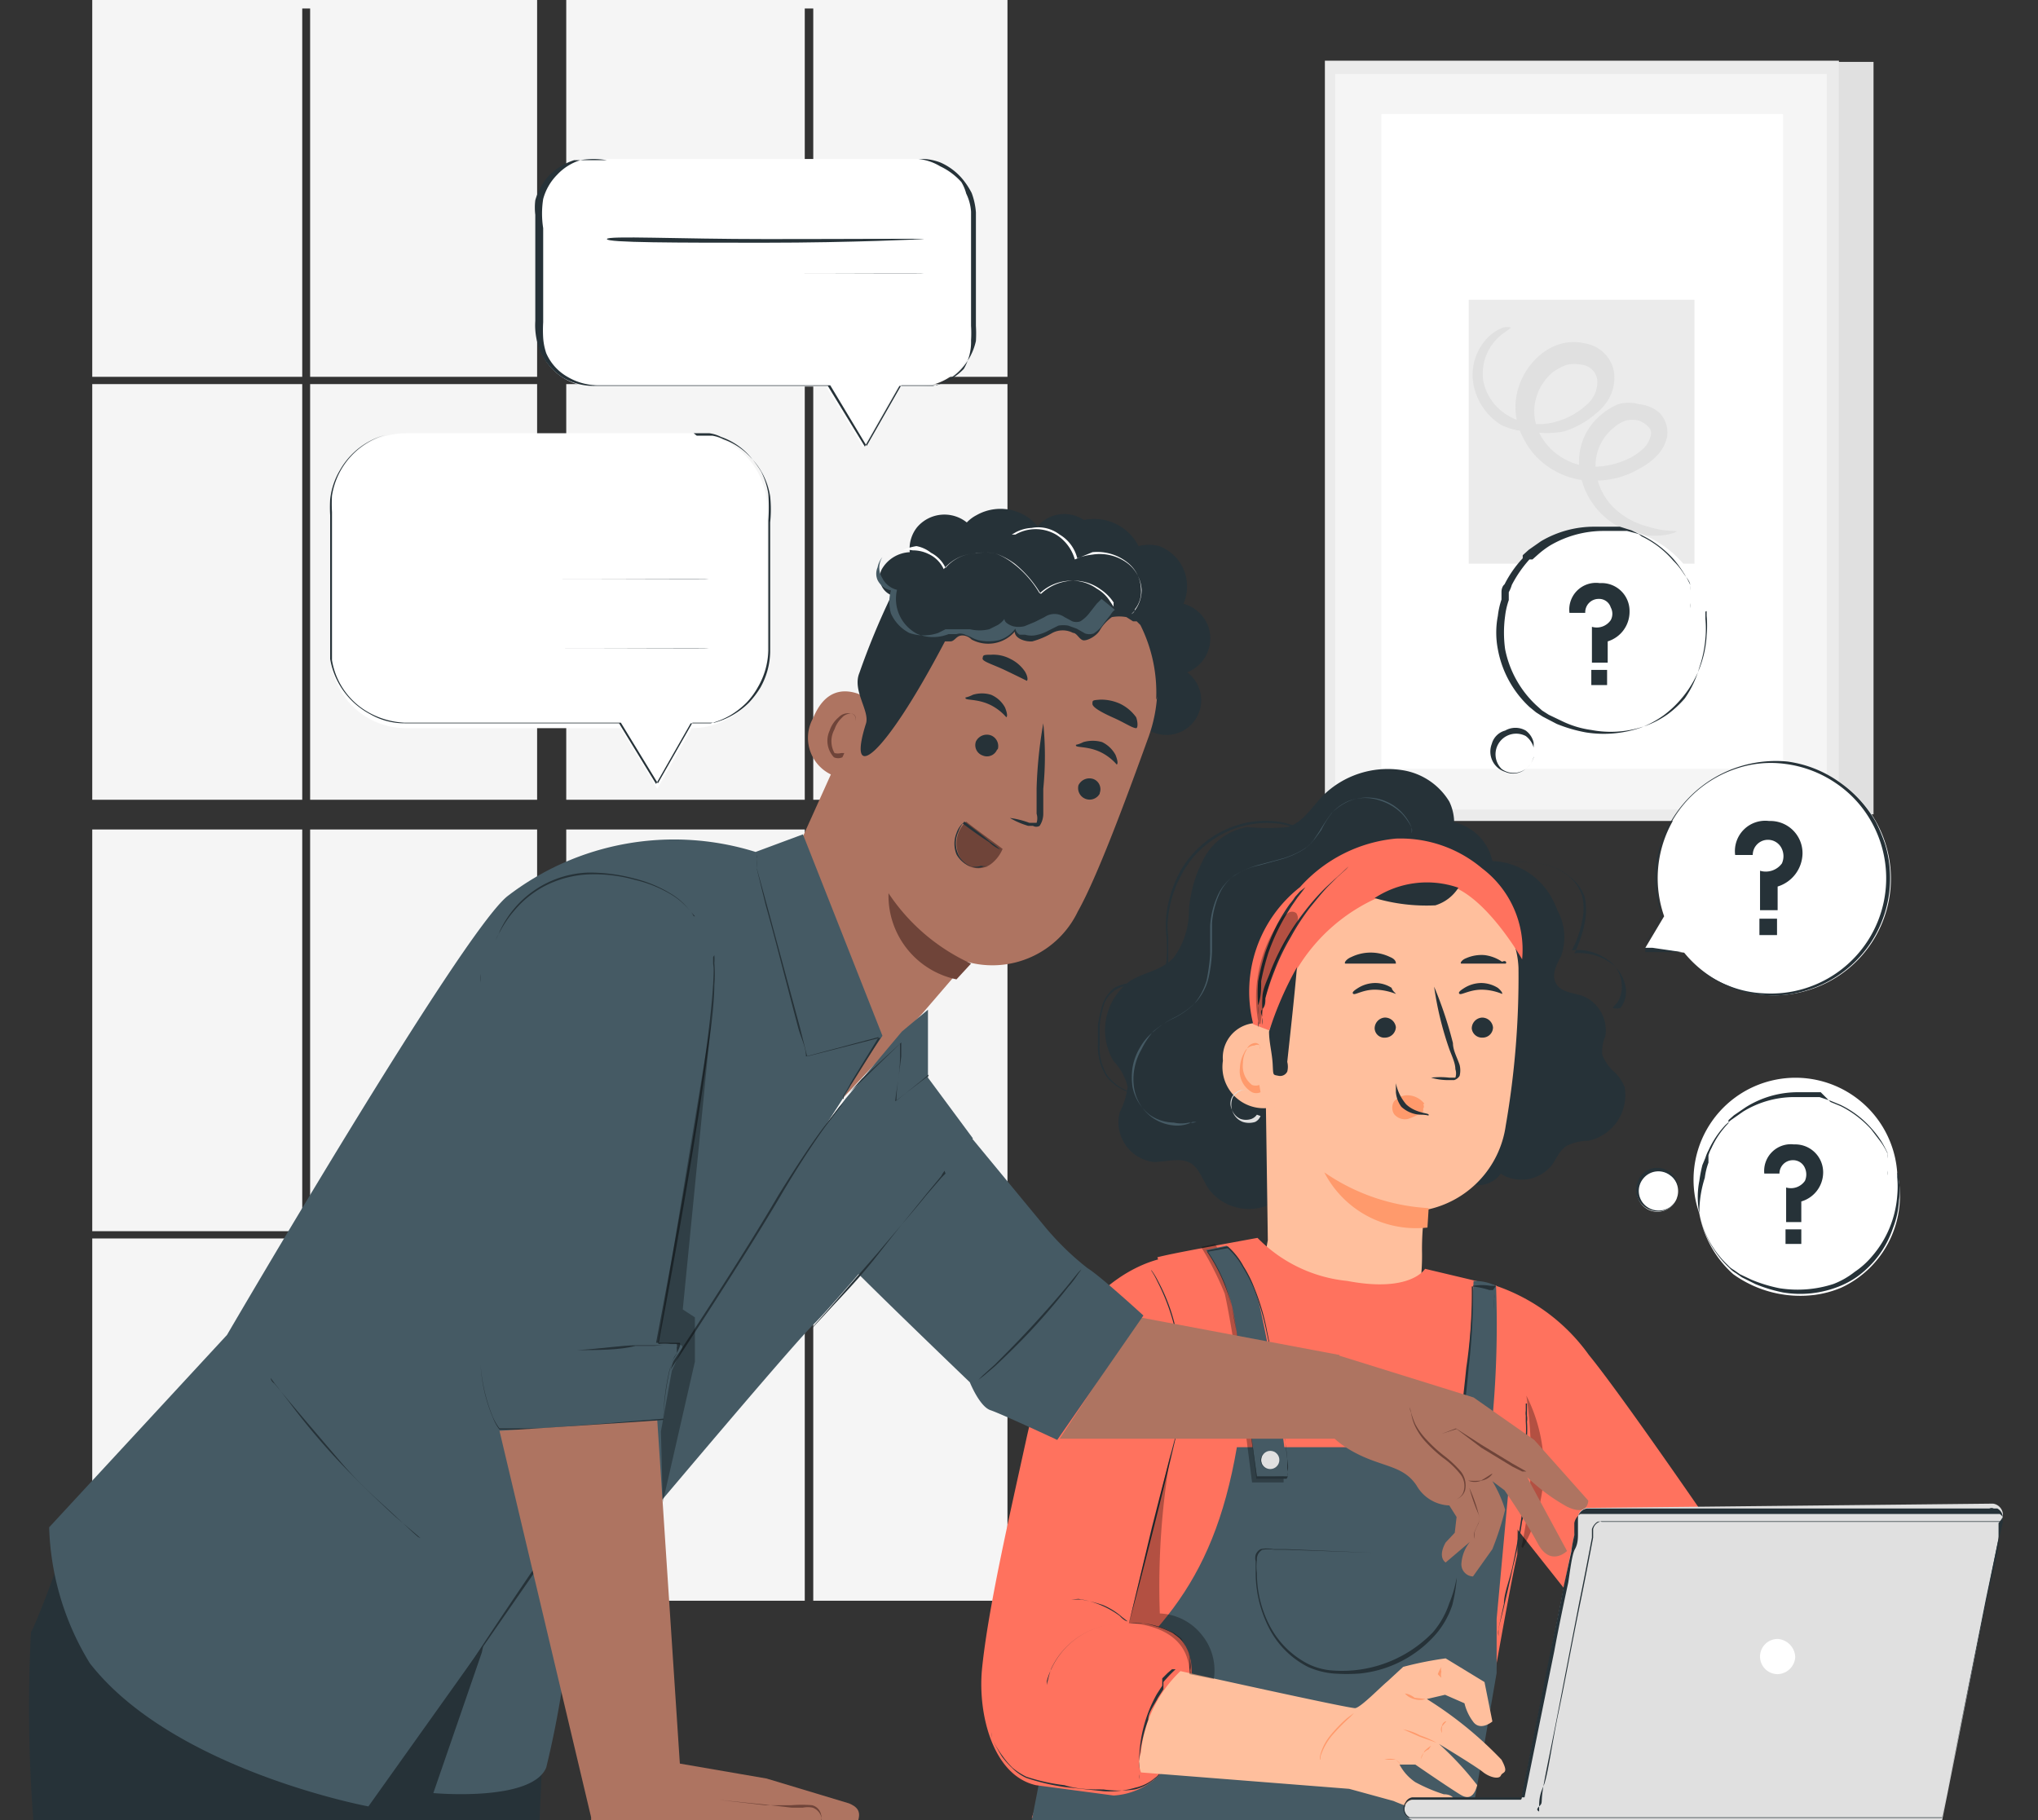 <svg xmlns="http://www.w3.org/2000/svg" viewBox="0 0 33.58 30">
  <rect x="0" y="0" width="33.58" height="30" fill="#333333" stroke="none"/>
  <defs>
    <style>
      .cls-1 {
        fill: #f5f5f5;
      }

      .cls-2 {
        fill: #e0e0e0;
      }

      .cls-3 {
        fill: #ebebeb;
      }

      .cls-4 {
        fill: #fff;
      }

      .cls-5 {
        fill: #263238;
      }

      .cls-6 {
        fill: #ffbf9d;
      }

      .cls-7 {
        fill: #ff9a6c;
      }

      .cls-8 {
        fill: #ff725e;
      }

      .cls-9 {
        fill: #455a64;
      }

      .cls-10 {
        opacity: 0.3;
      }

      .cls-11 {
        fill: #ae7461;
      }

      .cls-12 {
        fill: #6f4439;
      }
    </style>
  </defs>
  <g id="图层_2" data-name="图层 2">
    <g id="图层_1-2" data-name="图层 1">
      <g>
        <g id="freepik--background-complete--inject-283">
          <rect class="cls-1" x="1.52" y="6.33" width="3.46" height="6.85"/>
          <rect class="cls-1" x="5.11" y="6.33" width="3.74" height="6.85"/>
          <rect class="cls-1" x="5.11" y="13.67" width="3.74" height="6.62"/>
          <polygon class="cls-1" points="9.33 6.21 13.26 6.21 13.26 0.14 13.4 0.14 13.4 6.21 16.6 6.21 16.6 0 9.33 0 9.33 6.21"/>
          <rect class="cls-1" x="13.4" y="6.33" width="3.2" height="6.85"/>
          <rect class="cls-1" x="13.4" y="13.67" width="3.2" height="6.62"/>
          <rect class="cls-1" x="1.52" y="13.67" width="3.46" height="6.62"/>
          <rect class="cls-1" x="9.33" y="13.67" width="3.93" height="6.62"/>
          <rect class="cls-1" x="1.52" y="20.41" width="3.46" height="5.97"/>
          <rect class="cls-1" x="13.4" y="20.41" width="3.2" height="5.97"/>
          <polygon class="cls-1" points="4.98 6.21 4.98 0.14 5.11 0.14 5.11 6.21 8.85 6.21 8.85 0 1.52 0 1.52 6.21 4.98 6.21"/>
          <rect class="cls-1" x="9.33" y="20.41" width="3.93" height="5.97"/>
          <rect class="cls-1" x="5.11" y="20.41" width="3.74" height="5.97"/>
          <rect class="cls-1" x="9.33" y="6.33" width="3.93" height="6.85"/>
          <rect class="cls-2" x="30.29" y="1.02" width="0.58" height="12.4"/>
          <rect class="cls-1" x="21.92" y="1.12" width="8.28" height="12.32" rx="0.01"/>
          <path class="cls-3" d="M30.29,13.53H21.83V1a0,0,0,0,1,0,0H30.3V13.52ZM22,13.34H30.1V1.22H22a0,0,0,0,0,0,0V13.33Z"/>
          <rect class="cls-4" x="22.76" y="1.88" width="6.62" height="10.79" rx="0.01"/>
          <path class="cls-3" d="M24.21,4.94h3.71V9.29H24.2V4.94Z"/>
          <path class="cls-2" d="M27.63,8.76s-.18.1-.53.06a1.25,1.25,0,0,1-1.06-1,1,1,0,0,1,.36-1,.92.92,0,0,1,.27-.16.61.61,0,0,1,.33,0,.61.61,0,0,1,.34.14.47.47,0,0,1,.13.39.64.64,0,0,1-.19.34,1.1,1.1,0,0,1-.28.2,1.41,1.41,0,0,1-.67.19,1.26,1.26,0,0,1-.71-.16,1.23,1.23,0,0,1-.52-.54,1.07,1.07,0,0,1-.1-.76,1.15,1.15,0,0,1,.4-.63.91.91,0,0,1,.34-.17.81.81,0,0,1,.38,0,.58.58,0,0,1,.34.19.55.55,0,0,1,.14.37.73.73,0,0,1-.09.35.88.88,0,0,1-.22.25,1.48,1.48,0,0,1-.52.29,1.5,1.5,0,0,1-.56,0A1.06,1.06,0,0,1,24.73,7a1,1,0,0,1-.46-.72.88.88,0,0,1,.17-.63.72.72,0,0,1,.32-.25.24.24,0,0,1,.14,0l-.11.08a.81.81,0,0,0-.25.27.82.82,0,0,0-.1.53.86.86,0,0,0,.41.57,1,1,0,0,0,.85.08,1.18,1.18,0,0,0,.42-.24.5.5,0,0,0,.2-.39.29.29,0,0,0-.26-.29.65.65,0,0,0-.24,0,1,1,0,0,0-.23.12.86.86,0,0,0-.29.47.81.81,0,0,0,.07.55,1,1,0,0,0,.4.41,1,1,0,0,0,.55.13,1.33,1.33,0,0,0,.55-.15,1,1,0,0,0,.21-.15.42.42,0,0,0,.11-.18.18.18,0,0,0,0-.14A.41.41,0,0,0,27,6.93a.5.5,0,0,0-.21,0,.59.59,0,0,0-.19.11.8.8,0,0,0-.3.76,1,1,0,0,0,.35.62,1.24,1.24,0,0,0,.51.26C27.44,8.77,27.63,8.74,27.63,8.76Z"/>
        </g>
        <g id="freepik--Table--inject-283">
          <path class="cls-5" d="M33.58,30s-7.52,0-16.79,0S0,30,0,30s7.52,0,16.79,0S33.58,30,33.58,30Z"/>
        </g>
        <g id="freepik--speech-bubbles-2--inject-283">
          <path class="cls-4" d="M27.11,15.62l.31-.52a1.91,1.91,0,0,1,1.2-2.44,1.92,1.92,0,1,1,1.23,3.64,1.91,1.91,0,0,1-2.1-.6h0Z"/>
          <path class="cls-5" d="M27.11,15.62h0l.12,0,.48.07a0,0,0,0,0,0,0h0a2,2,0,0,0,.77.57,1.75,1.75,0,0,0,.6.14,1.79,1.79,0,0,0,.69-.08,1.93,1.93,0,0,0,1.29-2.41,2.75,2.75,0,0,0-.15-.36,2,2,0,0,0-.63-.68,1.92,1.92,0,0,0-.83-.32,2,2,0,0,0-2.15,1.6,1.88,1.88,0,0,0,.08.94h0c-.1.17-.17.3-.23.39l-.05.1,0,0,0,0,.06-.1.23-.39h0a1.92,1.92,0,0,1,1.21-2.42h0a1.77,1.77,0,0,1,.82-.08,1.91,1.91,0,0,1,.82.31,1.87,1.87,0,0,1,.61.67,1.9,1.9,0,0,1-1.79,2.8,1.74,1.74,0,0,1-.59-.13,1.91,1.91,0,0,1-.76-.55h0v0l-.47,0-.13,0Z"/>
          <path class="cls-5" d="M28.59,14.09h.29a.25.25,0,0,1,.25-.25h0a.25.25,0,0,1,.23.15.29.29,0,0,1,0,.24.33.33,0,0,1-.36.12V15h.29v-.39a.58.58,0,0,0,.41-.55.53.53,0,0,0-.55-.53A.5.5,0,0,0,28.59,14.09Z"/>
          <rect class="cls-5" x="28.99" y="15.14" width="0.29" height="0.27"/>
          <path class="cls-4" d="M31.26,19.32A1.68,1.68,0,1,0,28,20a1.75,1.75,0,0,0,.56,1h0a1.89,1.89,0,0,0,1.34.34,1.69,1.69,0,0,0,.44-.12A1.67,1.67,0,0,0,31.26,19.32Z"/>
          <path class="cls-5" d="M31.26,19.32v0s0,.05,0,.08a1.62,1.62,0,0,1,0,.31,1.72,1.72,0,0,1-.42,1,1.35,1.35,0,0,1-.28.25,1.33,1.33,0,0,1-.35.2,1.91,1.91,0,0,1-.89.07,2.44,2.44,0,0,1-.46-.14L28.67,21l-.1-.07a.39.39,0,0,1-.1-.08A1.6,1.6,0,0,1,28,20a1.4,1.4,0,0,1,0-.54,2.38,2.38,0,0,1,.05-.26l.05-.12a.61.61,0,0,1,.05-.12,1.54,1.54,0,0,1,.28-.42l0,0,0,0,.09-.08.2-.14a1.61,1.61,0,0,1,.85-.24h.21l.2,0,.18.06.17.07a1.61,1.61,0,0,1,.51.39,1.66,1.66,0,0,1,.16.21,1.74,1.74,0,0,1,.1.19.36.36,0,0,1,0,.09l0,.08,0,.12a.45.45,0,0,1,0,.08v0a0,0,0,0,1,0,0,.64.64,0,0,1,0-.07c0-.05,0-.09,0-.13l0-.07,0-.09a1.18,1.18,0,0,0-.11-.19l-.16-.21a1.7,1.7,0,0,0-.5-.38l-.17-.07L30,18l-.19,0h-.21a1.61,1.61,0,0,0-.84.25l-.19.13-.09.08,0,0,0,.05a1.42,1.42,0,0,0-.28.41.61.61,0,0,0-.05.12l0,.12a1.14,1.14,0,0,0-.06.25A1.88,1.88,0,0,0,28,20a1.65,1.65,0,0,0,.5.9.39.39,0,0,0,.1.08l.1.07.22.11a2.44,2.44,0,0,0,.46.14,1.72,1.72,0,0,0,.87-.08,1.45,1.45,0,0,0,.35-.18,1.62,1.62,0,0,0,.59-.8,1.46,1.46,0,0,0,.1-.46,1.06,1.06,0,0,0,0-.31v-.1Z"/>
          <path class="cls-5" d="M29.07,19.34h.25a.22.22,0,0,1,.22-.22h0a.21.21,0,0,1,.2.13.26.26,0,0,1,0,.21.28.28,0,0,1-.31.11v.57h.25V19.8a.5.5,0,0,0,.36-.48.46.46,0,0,0-.48-.46A.44.44,0,0,0,29.07,19.34Z"/>
          <rect class="cls-5" x="29.42" y="20.26" width="0.26" height="0.24"/>
          <path class="cls-4" d="M27.65,19.63a.34.34,0,0,1-.34.34.34.34,0,0,1,0-.68h0A.34.34,0,0,1,27.65,19.63Z"/>
          <path class="cls-5" d="M27.65,19.63s0,0,0-.08a.34.34,0,0,0-.13-.18.32.32,0,0,0-.45.06.32.32,0,0,0,.07.46.33.33,0,0,0,.38,0,.38.38,0,0,0,.13-.18c0-.05,0-.08,0-.08v0s0,0,0,.06a.34.34,0,0,1-.46.25.35.35,0,0,1-.21-.45.34.34,0,0,1,.55-.16.39.39,0,0,1,.12.19s0,0,0,.07Z"/>
          <path class="cls-4" d="M28.12,10.07a1.74,1.74,0,0,0-2-1.36,1.72,1.72,0,0,0-1.36,2,1.67,1.67,0,0,0,.57,1l0,0h0a2,2,0,0,0,1.38.35,1.51,1.51,0,0,0,.46-.13A1.74,1.74,0,0,0,28.12,10.07Z"/>
          <path class="cls-5" d="M28.12,10.07v0s0,.05,0,.08a1.71,1.71,0,0,1,0,.32,1.75,1.75,0,0,1-.43,1.06,1.73,1.73,0,0,1-.28.26,1.65,1.65,0,0,1-.37.2,1.88,1.88,0,0,1-.91.08,2.43,2.43,0,0,1-.48-.14l-.23-.12-.11-.07-.11-.09a1.72,1.72,0,0,1-.52-.95,1.45,1.45,0,0,1,0-.55,1.31,1.31,0,0,1,.06-.27l0-.13s0-.08.05-.12a1.84,1.84,0,0,1,.3-.43l0-.05,0,0,.1-.09.2-.14a1.72,1.72,0,0,1,.89-.24h.21l.2,0,.19.06.17.08a1.73,1.73,0,0,1,.53.4,1.77,1.77,0,0,1,.16.22,1.28,1.28,0,0,1,.11.2l0,.09,0,.08,0,.13a.31.31,0,0,1,0,.08v0a0,0,0,0,1,0,0s0-.05,0-.08l0-.13,0-.08a.59.59,0,0,0,0-.08c0-.07-.07-.14-.11-.2a1.2,1.2,0,0,0-.17-.21,1.58,1.58,0,0,0-.52-.4L27,8.8l-.19-.05-.2,0h-.21a1.74,1.74,0,0,0-.86.24,1.49,1.49,0,0,0-.2.15l-.09.08-.05,0,0,0a2,2,0,0,0-.29.42.61.61,0,0,1-.05.12s0,.09,0,.13a1.22,1.22,0,0,0-.06.26,2,2,0,0,0,0,.55,1.72,1.72,0,0,0,.51.92l.1.09.11.07.23.11a1.59,1.59,0,0,0,.47.14,1.72,1.72,0,0,0,.9-.07,1.55,1.55,0,0,0,.36-.19,1.73,1.73,0,0,0,.28-.26A1.68,1.68,0,0,0,28,11a2,2,0,0,0,.1-.48,1.71,1.71,0,0,0,0-.32v-.12Z"/>
          <path class="cls-5" d="M25.86,10.1h.26a.22.22,0,0,1,.22-.23h0a.2.2,0,0,1,.2.14.22.22,0,0,1,0,.21.28.28,0,0,1-.31.11v.59h.26v-.35a.51.51,0,0,0,.36-.49.46.46,0,0,0-.49-.47A.44.44,0,0,0,25.86,10.1Z"/>
          <rect class="cls-5" x="26.22" y="11.04" width="0.26" height="0.25"/>
          <path class="cls-4" d="M25.27,12.4a.35.35,0,0,1-.35.35.35.35,0,1,1,0-.7.35.35,0,0,1,.35.35Z"/>
          <path class="cls-5" d="M25.27,12.4s0,0,0-.08a.36.36,0,0,0-.13-.19.34.34,0,0,0-.4.54.33.33,0,0,0,.4,0,.36.36,0,0,0,.13-.19c0-.05,0-.08,0-.08v0s0,.05,0,.07a.34.34,0,0,1-.13.2.32.32,0,0,1-.34.05.35.35,0,0,1-.22-.46.31.31,0,0,1,.22-.22.34.34,0,0,1,.34,0,.34.34,0,0,1,.13.2s0,0,0,.07Z"/>
        </g>
        <g id="freepik--speech-bubbles-1--inject-283">
          <path class="cls-4" d="M11.43,7.14H6.68A1.25,1.25,0,0,0,5.44,8.38v2.35A1.25,1.25,0,0,0,6.68,12h3.54l.61,1,.57-1h0a1.24,1.24,0,0,0,1.24-1.24h0V8.38a1.24,1.24,0,0,0-1.24-1.24Z"/>
          <path class="cls-5" d="M11.43,7.14h.12l.14,0a.6.6,0,0,1,.19.06,1.13,1.13,0,0,1,.45.29,1.86,1.86,0,0,1,.21.28,1.23,1.23,0,0,1,.12.37,3.25,3.25,0,0,1,0,.44v2.14a1.26,1.26,0,0,1-.17.6,1.24,1.24,0,0,1-.19.26,1.39,1.39,0,0,1-.27.21,1.27,1.27,0,0,1-.32.13l-.17,0h-.16l-.57,1v0l0,0-.61-1H6.67a1.13,1.13,0,0,1-.57-.15,1.27,1.27,0,0,1-.66-.91V8.49a2.26,2.26,0,0,1,0-.26,1.19,1.19,0,0,1,.16-.48,1.23,1.23,0,0,1,.74-.58l.11,0h.11l-.11,0-.11,0a1.24,1.24,0,0,0-.87,1,2.44,2.44,0,0,0,0,.27v2.44a1.21,1.21,0,0,0,.64.88,1.33,1.33,0,0,0,.56.15h3.56l.61,1h0l.57-1h.19l.17,0a1.29,1.29,0,0,0,.57-.33,1.5,1.5,0,0,0,.19-.25,1.24,1.24,0,0,0,.16-.59V8.61a2.07,2.07,0,0,0,0-.43,1.18,1.18,0,0,0-.32-.64,1.11,1.11,0,0,0-.45-.3.64.64,0,0,0-.18-.06l-.15,0h-.11Z"/>
          <path class="cls-5" d="M11.68,8.41s-1.17,0-2.62,0-2.63,0-2.63,0h5.25Z"/>
          <path class="cls-5" d="M11.68,9S10.51,9,9.06,9,6.43,9,6.43,9h5.25Z"/>
          <path class="cls-5" d="M11.68,9.55s-1.17,0-2.62,0-2.63,0-2.63,0,1.18,0,2.63,0S11.68,9.54,11.68,9.55Z"/>
          <path class="cls-5" d="M11.68,10.12s-1.17,0-2.62,0-2.63,0-2.63,0h5.25Z"/>
          <path class="cls-5" d="M11.68,10.69s-1.17,0-2.62,0-2.63,0-2.63,0,1.18,0,2.63,0S11.68,10.68,11.68,10.69Z"/>
          <path class="cls-4" d="M15.13,2.62H9.78a.93.93,0,0,0-.94.93V5.43a.94.94,0,0,0,.94.94h3.83l.61,1,.57-1h.34a.94.94,0,0,0,.94-.94h0V3.55A.93.93,0,0,0,15.13,2.62Z"/>
          <path class="cls-5" d="M15.13,2.62h.1a.88.88,0,0,1,.27.06,1,1,0,0,1,.35.26,1.25,1.25,0,0,1,.16.24,1.14,1.14,0,0,1,.07.32c0,.45,0,1,0,1.63v.24a2.11,2.11,0,0,1,0,.25,1,1,0,0,1-.24.46.87.87,0,0,1-.21.17.76.76,0,0,1-.26.11l-.14,0h-.41l-.57,1,0,0v0l-.61-1H9.8a1,1,0,0,1-.53-.14,1,1,0,0,1-.36-.41,1.14,1.14,0,0,1-.09-.52V3.54a1,1,0,0,1,0-.24,1,1,0,0,1,.24-.42,1,1,0,0,1,.4-.24l.23,0H10a1.29,1.29,0,0,0-.44,0,.88.88,0,0,0-.38.24.9.9,0,0,0-.23.4,1.54,1.54,0,0,0,0,.48V5.31a2.17,2.17,0,0,0,0,.26A1,1,0,0,0,9,5.82a.83.83,0,0,0,.35.39,1,1,0,0,0,.51.14h3.82l.6,1h0l.57-1h.44l.14,0a1.36,1.36,0,0,0,.25-.11,1,1,0,0,0,.2-.16A.88.88,0,0,0,16,5.61a1.94,1.94,0,0,0,0-.24V3.49a.79.79,0,0,0-.08-.3A.72.72,0,0,0,15.84,3a1.1,1.1,0,0,0-.35-.26A.86.86,0,0,0,15.13,2.62Z"/>
          <path class="cls-5" d="M15.23,3.94S14.05,4,12.6,4,10,4,10,3.94s1.17,0,2.62,0S15.23,3.93,15.23,3.94Z"/>
          <path class="cls-5" d="M15.23,4.51H10s1.17,0,2.62,0S15.23,4.5,15.23,4.51Z"/>
          <path class="cls-5" d="M15.23,5.07s-1.18,0-2.63,0-2.62,0-2.62,0h5.25Z"/>
        </g>
        <g id="freepik--character-2--inject-283">
          <path class="cls-5" d="M26.57,17.64a.73.73,0,0,1-.17-.26.63.63,0,0,1,.05-.3.61.61,0,0,0-.38-.67c-.16-.05-.35-.06-.43-.2s0-.3.08-.45a.92.92,0,0,0-.06-.76,1.11,1.11,0,0,0-.07-.16,1.17,1.17,0,0,0-1-.65.84.84,0,0,0-.63-.64.81.81,0,0,0-.08-.34,1.1,1.1,0,0,0-.79-.52,1.52,1.52,0,0,0-1.3.43c-.18.19-.32.43-.57.51a3.71,3.71,0,0,1-.67,0,1,1,0,0,0-.71.51,2.14,2.14,0,0,0-.25.86,1.3,1.3,0,0,1-.25.78c-.19.21-.48.24-.71.38a1,1,0,0,0-.28,1.33.92.92,0,0,1,.23.42,1.28,1.28,0,0,1-.13.42.66.66,0,0,0,.56.82c.19,0,.4-.07.57,0s.23.29.34.45a.83.83,0,0,0,1,.25.89.89,0,0,1,.43-.17c.16,0,.28.14.43.17a.56.56,0,0,0,.52-.27,2.62,2.62,0,0,1,.35-.5,2.06,2.06,0,0,1,.74-.32,2,2,0,0,0,.93-.65l0,1.42a.46.46,0,0,0,.41-.19.37.37,0,0,0,.14.07.64.64,0,0,0,.7-.21c.08-.11.13-.25.25-.32a.82.82,0,0,1,.35-.08.77.77,0,0,0,.6-.88A.69.69,0,0,0,26.57,17.64Z"/>
          <path class="cls-6" d="M21.82,14.32h0a3.32,3.32,0,0,0-1,1.24l.07,4.88a1.48,1.48,0,0,0,.14,1h0c.59.71,2,.79,2.28.21a.61.61,0,0,0,.05-.12l0-.12a3.64,3.64,0,0,0,.07-.81c0-.47.06-.67.06-.66a1.65,1.65,0,0,0,1.32-1.39,14.32,14.32,0,0,0,.21-2.6,1.45,1.45,0,0,0-.11-.5A2.1,2.1,0,0,0,22.68,14,1.86,1.86,0,0,0,21.82,14.32Z"/>
          <path class="cls-5" d="M23.58,17.76a1.25,1.25,0,0,1,.3,0s.09,0,.1,0a.22.22,0,0,0,0-.14c0-.11-.07-.24-.11-.36a5.37,5.37,0,0,1-.24-1,6.5,6.5,0,0,1,.31.93c0,.12.07.24.11.36a.37.37,0,0,1,0,.18.16.16,0,0,1-.09.07h-.07A1,1,0,0,1,23.58,17.76Z"/>
          <path class="cls-7" d="M23.54,19.91a3.35,3.35,0,0,1-1.72-.59,1.7,1.7,0,0,0,1.7.91Z"/>
          <path class="cls-7" d="M23.47,18.19a.36.36,0,0,0-.29-.14.3.3,0,0,0-.21.1.2.2,0,0,0,0,.21.23.23,0,0,0,.23.08,1.15,1.15,0,0,0,.25-.12s0,0,0-.05a.06.06,0,0,0,0-.07"/>
          <path class="cls-5" d="M23,17.85a.77.77,0,0,0,.17.35c.16.15.37.14.37.17s0,0-.14,0a.49.49,0,0,1-.31-.13A.47.47,0,0,1,23,18C23,17.89,23,17.85,23,17.85Z"/>
          <path class="cls-5" d="M23,15.88s-.2,0-.41,0-.39,0-.42,0,0-.07.1-.11a.73.73,0,0,1,.63,0C23,15.81,23,15.86,23,15.88Z"/>
          <path class="cls-5" d="M24.81,15.88s-.19,0-.37,0-.33,0-.36,0,0-.06.08-.09a.63.63,0,0,1,.3-.05.65.65,0,0,1,.29.11C24.81,15.82,24.83,15.86,24.81,15.88Z"/>
          <path class="cls-6" d="M21.11,17.26c0-.1-.09-.34-.18-.36a.57.57,0,0,0-.78.58.68.68,0,0,0,.85.76S21.09,17.6,21.11,17.26Z"/>
          <path class="cls-7" d="M20.75,17.88l0,0a.17.17,0,0,1-.12,0,.39.39,0,0,1-.15-.36.43.43,0,0,1,.06-.22.16.16,0,0,1,.13-.11.08.08,0,0,1,.09.05.08.08,0,0,1,0,.05s0,0,0-.06a.05.05,0,0,0,0,0,.09.09,0,0,0-.09,0,.19.19,0,0,0-.17.12.55.55,0,0,0-.07.25.4.4,0,0,0,.2.4.17.17,0,0,0,.14,0S20.75,17.88,20.75,17.88Z"/>
          <path class="cls-8" d="M24.42,14.31A2.08,2.08,0,0,0,23,13.82a2.42,2.42,0,0,0-1.58.8,2.19,2.19,0,0,0-.77,2.26h0l.26.1.26-.61a2.94,2.94,0,0,1,2.32-1.8h.27c.65.06,1.32,1.24,1.32,1.24A1.68,1.68,0,0,0,24.42,14.31Z"/>
          <path class="cls-5" d="M20.91,17c0,.18.05.35.06.54s0,.17.1.19a.13.13,0,0,0,.14-.07.32.32,0,0,0,0-.16c.06-.56.11-1,.16-1.56A5.61,5.61,0,0,0,20.91,17Z"/>
          <path class="cls-2" d="M20.77,18.39v0a.18.18,0,0,1-.09.1.34.34,0,0,1-.2,0,.29.29,0,0,1-.17-.17.31.31,0,0,1,0-.23.26.26,0,0,1,.15-.12.29.29,0,0,1,.13,0l0,0a.43.43,0,0,0-.16,0,.24.24,0,0,0-.13.11.23.23,0,0,0,0,.21.26.26,0,0,0,.14.15.28.28,0,0,0,.18,0,.2.2,0,0,0,.09-.07S20.76,18.39,20.77,18.39Z"/>
          <path class="cls-5" d="M22.65,14.8a3,3,0,0,0,1,.12.69.69,0,0,0,.38-.29A1.57,1.57,0,0,0,22.65,14.8Z"/>
          <path class="cls-5" d="M26.57,16.61l.08-.09a.48.48,0,0,0,.07-.31.52.52,0,0,0-.24-.4.85.85,0,0,0-.58-.15h0v0a1.68,1.68,0,0,0,.17-.49.91.91,0,0,0,0-.4.69.69,0,0,0-.21-.32,1,1,0,0,0-.6-.23,2.14,2.14,0,0,0-.44,0l-.13,0h0l.12,0a1.71,1.71,0,0,1,.45,0,1,1,0,0,1,.62.24.73.73,0,0,1,.23.32,1,1,0,0,1,0,.43,1.85,1.85,0,0,1-.17.5l0,0a.91.91,0,0,1,.6.16.62.62,0,0,1,.25.43.44.44,0,0,1-.09.31A.2.2,0,0,1,26.57,16.61Z"/>
          <path class="cls-5" d="M19.23,18.12h-.07l-.22,0A1.3,1.3,0,0,1,18.6,18a.81.81,0,0,1-.37-.26.93.93,0,0,1-.14-.54l0-.31a3,3,0,0,1,.07-.32.61.61,0,0,1,.2-.29.66.66,0,0,1,.36-.08.53.53,0,0,0,.35-.06.44.44,0,0,0,.15-.32,2.38,2.38,0,0,0,0-.38,1.62,1.62,0,0,1,0-.38,2,2,0,0,1,.21-.67,1.64,1.64,0,0,1,.89-.77,1.55,1.55,0,0,1,.8-.07,1.52,1.52,0,0,1,.28.09h-.07a1.41,1.41,0,0,0-.22-.06,1.6,1.6,0,0,0-.78.08,1.67,1.67,0,0,0-.48.28,1.57,1.57,0,0,0-.39.49,1.89,1.89,0,0,0-.21.66,1.45,1.45,0,0,0,0,.36c0,.13,0,.26,0,.39a.51.51,0,0,1-.17.35.42.42,0,0,1-.19.06h-.18a.46.46,0,0,0-.53.34,1.7,1.7,0,0,0-.06.31c0,.11,0,.21,0,.31a.86.86,0,0,0,.13.52.78.78,0,0,0,.36.26,1.78,1.78,0,0,0,.33.09l.22,0h.07Z"/>
          <path class="cls-5" d="M21.51,14.62l-.06.08-.07.09-.09.13a3.79,3.79,0,0,0-.2.34,3.43,3.43,0,0,0-.19.44,4.05,4.05,0,0,0-.12.47c0,.13,0,.26-.05.4a.76.76,0,0,1,0,.15v.11a.17.17,0,0,1,0,.1s0-.06,0-.1v-.26a2.58,2.58,0,0,1,0-.4,4.21,4.21,0,0,1,.12-.48,4.32,4.32,0,0,1,.19-.45,3.13,3.13,0,0,1,.21-.34.94.94,0,0,0,.09-.12l.08-.09Z"/>
          <path class="cls-5" d="M22.22,14.28a.6.6,0,0,1-.08.08l-.11.1-.13.13c-.11.11-.21.24-.31.36a3.74,3.74,0,0,0-.32.49A3.65,3.65,0,0,0,21,16a4,4,0,0,0-.15.45c0,.07,0,.13-.05.18s0,.1,0,.14a.5.5,0,0,1,0,.12.49.49,0,0,1,0-.12.78.78,0,0,1,0-.14,1.49,1.49,0,0,1,0-.18c0-.16.09-.31.14-.46a4,4,0,0,1,.58-1,3.73,3.73,0,0,1,.32-.36l.14-.13.1-.09Z"/>
          <path class="cls-9" d="M19.71,18.49s0,0,0,0l-.06,0a.58.58,0,0,1-.26.06.73.73,0,0,1-.4-.13.75.75,0,0,1-.3-.47.92.92,0,0,1,0-.33,1,1,0,0,1,.12-.33A1.38,1.38,0,0,1,19,17a1.52,1.52,0,0,1,.34-.22,1.31,1.31,0,0,0,.34-.24,1.07,1.07,0,0,0,.2-.38,3.11,3.11,0,0,0,.06-.44c0-.16,0-.31,0-.47a1.41,1.41,0,0,1,.11-.46.79.79,0,0,1,.29-.36,1.15,1.15,0,0,1,.41-.17l.4-.11a1.49,1.49,0,0,0,.36-.17l.07-.06.06-.07.1-.15a3.13,3.13,0,0,1,.2-.3,1,1,0,0,1,.27-.19.79.79,0,0,1,1.05.43.16.16,0,0,1,0,.09l0-.09a1.07,1.07,0,0,0-.15-.22.87.87,0,0,0-.35-.22.77.77,0,0,0-.54,0,.81.81,0,0,0-.26.18,1.53,1.53,0,0,0-.19.3l-.11.15-.06.07-.08.07a1.49,1.49,0,0,1-.36.17l-.41.11a1.55,1.55,0,0,0-.4.17.75.75,0,0,0-.27.34,1.48,1.48,0,0,0-.11.45c0,.16,0,.31,0,.47a2.32,2.32,0,0,1-.06.45.92.92,0,0,1-.21.39,1.4,1.4,0,0,1-.35.25,1.46,1.46,0,0,0-.33.22.92.92,0,0,0-.24.28.93.93,0,0,0-.12.33,1.08,1.08,0,0,0,0,.31.78.78,0,0,0,.28.46.71.71,0,0,0,.4.13.56.56,0,0,0,.25,0A.23.23,0,0,0,19.71,18.49Z"/>
          <path class="cls-5" d="M24.6,16.92a.17.17,0,0,1-.17.18.17.17,0,0,1-.18-.15h0a.18.18,0,0,1,.17-.18.18.18,0,0,1,.18.16Z"/>
          <path class="cls-5" d="M24.75,16.38s-.15-.07-.34-.07-.33.09-.36.07,0-.05.08-.1a.54.54,0,0,1,.28-.08.53.53,0,0,1,.27.08C24.74,16.33,24.76,16.37,24.75,16.38Z"/>
          <path class="cls-5" d="M23,16.92a.18.18,0,0,1-.17.18.16.16,0,0,1-.18-.15h0a.18.18,0,0,1,.16-.18.18.18,0,0,1,.19.16Z"/>
          <path class="cls-5" d="M23,16.38s-.16-.07-.35-.07-.32.09-.35.07,0-.05.08-.1a.54.54,0,0,1,.28-.08.5.5,0,0,1,.27.08C22.94,16.33,23,16.37,23,16.38Z"/>
          <path class="cls-8" d="M26.18,22.33a3.12,3.12,0,0,0-1.53-1.14v3.57l2.62,3.31,1.06-2.73S26.73,23,26.18,22.33Z"/>
          <path class="cls-8" d="M23.48,20.91l1.18.28A21.75,21.75,0,0,1,25,25.62c-.18.77-.78,4.34-.78,4.34H17l2.43-7a6.42,6.42,0,0,0-.36-2.24c.22-.06,1-.2,1.65-.32a2.4,2.4,0,0,0,1.48.71C23.25,21.31,23.48,20.91,23.48,20.91Z"/>
          <path class="cls-9" d="M24.92,23.85H20.38c-.4,2.33-1.37,3.22-3.07,4.56L17,30h7.24l.42-2.43,0-.89Z"/>
          <path class="cls-8" d="M19.26,20.72s-1.73.14-2.35,3c-.28,1.28-.63,2.79-.73,3.79-.07.74.18,1.75.89,1.91l1.28.17a1.16,1.16,0,0,0,1.08-1l.19-.78c.14-1-.59-1.05-1-1.05l.91-3.59.18-1.74Z"/>
          <path class="cls-5" d="M25.16,23.13a.08.08,0,0,1,0,0l0,.12s0,.05,0,.08a.31.31,0,0,1,0,.1,1.66,1.66,0,0,1,0,.24c0,.21,0,.42,0,.63s0,.51-.08.77a7.1,7.1,0,0,1-.15.75c-.05.24-.1.44-.14.62s-.08.31-.1.41a.26.26,0,0,0,0,.11l0,0s0,0,0,0l0-.12.09-.41c0-.17.09-.38.14-.61s.1-.49.14-.76a7.58,7.58,0,0,0,.08-.76q0-.36,0-.63a1.66,1.66,0,0,0,0-.24v-.1a.25.25,0,0,1,0-.08c0-.05,0-.09,0-.12Z"/>
          <path class="cls-5" d="M17.25,27.77s0-.05,0-.07a1.07,1.07,0,0,1,.07-.19,1.28,1.28,0,0,1,1-.74h.27s-.11,0-.27,0a1.29,1.29,0,0,0-1,.73A1.86,1.86,0,0,0,17.25,27.77Z"/>
          <path class="cls-5" d="M17.65,26.36h.16a2.37,2.37,0,0,1,.36.09,1.16,1.16,0,0,1,.32.2l.09.07,0,0s-.05,0-.13-.09a1.52,1.52,0,0,0-.68-.28Z"/>
          <path class="cls-5" d="M19.44,22.69a.17.17,0,0,1,0-.07v-.21a3.42,3.42,0,0,0-.37-1.29,1.3,1.3,0,0,0-.1-.18l0-.07,0,.06a1.18,1.18,0,0,1,.11.18,3,3,0,0,1,.36,1.3.72.72,0,0,1,0,.21Z"/>
          <g class="cls-10">
            <path d="M25.09,25.51A2.65,2.65,0,0,0,25.15,23a7,7,0,0,1-.08,2.49"/>
          </g>
          <path class="cls-5" d="M19.11,29.24a.49.49,0,0,1-.1.09.77.77,0,0,1-.31.16,1.83,1.83,0,0,1-.52,0c-.2,0-.42,0-.64-.07a3.21,3.21,0,0,1-.63-.14,1.14,1.14,0,0,1-.23-.15,1.46,1.46,0,0,1-.16-.19,1.83,1.83,0,0,1-.18-.3l0-.09,0,0s0,0,0,0a.46.46,0,0,1,0,.09,3.07,3.07,0,0,0,.17.31,1.54,1.54,0,0,0,.17.19.79.79,0,0,0,.23.16,3.6,3.6,0,0,0,.63.15l.65.07a1.54,1.54,0,0,0,.52-.06.74.74,0,0,0,.32-.16.23.23,0,0,0,.07-.07Z"/>
          <path class="cls-5" d="M19.39,23.59s-.19.71-.41,1.58l-.38,1.59s.19-.7.41-1.58S19.4,23.6,19.39,23.59Z"/>
          <path class="cls-5" d="M19.61,27.59a.13.13,0,0,0,0-.06.43.43,0,0,0,0-.16.48.48,0,0,0-.07-.23L19.46,27l-.12-.09a1.52,1.52,0,0,0-.51-.16h-.22a1.08,1.08,0,0,1,.22,0,1.76,1.76,0,0,1,.49.16l.12.09a.44.44,0,0,1,.08.11.39.39,0,0,1,.08.21.81.81,0,0,1,0,.16Z"/>
          <path class="cls-6" d="M23.11,27.49h0Z"/>
          <path class="cls-6" d="M23.09,27.5h0Z"/>
          <path class="cls-6" d="M23.1,27.49h0Z"/>
          <path class="cls-6" d="M23.11,27.48h0Z"/>
          <path class="cls-6" d="M24.74,29a6.32,6.32,0,0,0-1.23-1l.3-.07.32.14a.83.83,0,0,0,.14.3c.12.17.32,0,.32,0l-.13-.65-.64-.39a5.71,5.71,0,0,0-.7.14l-.26.24c-.11.09-.44.43-.53.44s-2.88-.61-2.88-.61h0a2.13,2.13,0,0,0-.65,1.34.46.46,0,0,0,0,.33l3.43.27.73.2a3.84,3.84,0,0,0,.6.2c.24.06.4,0,.41-.16s-.18-.15-.18-.15a2.76,2.76,0,0,1-.47-.2.8.8,0,0,1-.26-.29l.26,0s.55.38.75.5.25-.1.27-.16a5.17,5.17,0,0,0-.63-.68s.61.37.72.46.27.13.3.06S24.87,29.24,24.74,29Z"/>
          <path class="cls-6" d="M23.08,27.5h0Z"/>
          <path class="cls-7" d="M21.75,29V29a.11.11,0,0,1,0,0,.13.13,0,0,1,0-.06.84.84,0,0,1,.17-.34,2.37,2.37,0,0,1,.27-.28l.12-.09a1.14,1.14,0,0,1-.11.11,3.31,3.31,0,0,0-.26.27,1.06,1.06,0,0,0-.18.33C21.75,29,21.76,29,21.75,29Z"/>
          <path class="cls-7" d="M23.49,28a.31.31,0,0,1-.19,0,.29.29,0,0,1-.15-.09s.07,0,.16.07Z"/>
          <path class="cls-7" d="M23.67,28.72l-.28-.1-.27-.12a.94.94,0,0,1,.28.1A1.59,1.59,0,0,1,23.67,28.72Z"/>
          <path class="cls-7" d="M23.09,29.09,23,29,22.81,29A.32.32,0,0,1,23,29,.39.39,0,0,1,23.09,29.09Z"/>
          <path class="cls-7" d="M23.58,28.77a.48.48,0,0,0-.11.09l-.06.13a.07.07,0,0,1,0,0,.21.21,0,0,1,.13-.16Z"/>
          <path class="cls-7" d="M23.83,28.37s0,0-.07.08a.49.49,0,0,0,0,.11.11.11,0,0,1,0-.12C23.77,28.38,23.83,28.36,23.83,28.37Z"/>
          <path class="cls-7" d="M23.75,27.65l0,0a.17.17,0,0,1,0-.1.12.12,0,0,1,0-.08l0,0a.67.67,0,0,0-.06.12A.48.48,0,0,0,23.75,27.65Z"/>
          <path class="cls-5" d="M18.77,29.32a.22.22,0,0,0,0-.08v-.09a.49.49,0,0,1,0-.12,2.65,2.65,0,0,1,.15-.69c0-.12.1-.24.16-.36l.09-.14,0-.06,0-.06a2.25,2.25,0,0,1,.2-.21l-.06,0-.07.06-.09.09,0,.06,0,.06-.09.14A2.29,2.29,0,0,0,18.77,29c0,.05,0,.09,0,.13v.09S18.77,29.29,18.77,29.32Z"/>
          <g class="cls-10">
            <path d="M21.15,24.33v.1l-.52,0-.27-2.11s-.11-.7-.18-1a5.1,5.1,0,0,0-.39-.77l.23-.05.46.73Z"/>
          </g>
          <path class="cls-9" d="M21.22,24.33a27,27,0,0,0-.45-2.74,2.18,2.18,0,0,0-.56-1.06l-.34.07a2.62,2.62,0,0,1,.47,1.12c.12.72.37,2.63.37,2.63Z"/>
          <path class="cls-5" d="M21.22,24.33h-.13l-.38,0h0c-.05-.35-.12-.89-.21-1.55,0-.32-.1-.68-.17-1.06a3,3,0,0,0-.15-.57,2.81,2.81,0,0,0-.29-.54l0,0,0,0h0l.34-.07h0a1.19,1.19,0,0,1,.26.33,2,2,0,0,1,.18.36,3.7,3.7,0,0,1,.21.72c.1.47.16.9.22,1.25s.08.64.11.84,0,.17,0,.23,0,0,0,.06v0a.13.13,0,0,0,0-.06c0-.06,0-.13,0-.23s-.07-.48-.12-.84-.12-.78-.22-1.24a4.27,4.27,0,0,0-.21-.72,2.31,2.31,0,0,0-.18-.35,1.31,1.31,0,0,0-.25-.32h0l-.34.06v0l0,0a2.87,2.87,0,0,1,.45,1.12c.07.38.12.74.16,1.07.09.66.16,1.19.2,1.55h.5Z"/>
          <path class="cls-9" d="M24.65,21.19a16.84,16.84,0,0,1-.19,3.24l-.51,0a31.58,31.58,0,0,0,.33-3.32A.82.82,0,0,1,24.65,21.19Z"/>
          <path class="cls-5" d="M24.65,21.19l-.09,0a.93.93,0,0,0-.29,0h0a10.59,10.59,0,0,1-.07,1.34c-.05.57-.14,1.25-.25,2v0h0l.5,0h0a8.87,8.87,0,0,0,.17-1.26c0-.39,0-.74,0-1s0-.53,0-.69v-.25a.2.2,0,0,1,0,.07,1.36,1.36,0,0,0,0,.18c0,.16,0,.4,0,.69s0,.64,0,1a7.74,7.74,0,0,1-.16,1.27h-.55v0c.11-.73.19-1.41.25-2a8.26,8.26,0,0,0,.09-1.34h0a1.36,1.36,0,0,1,.29.06l.06,0Z"/>
          <path class="cls-2" d="M24.11,24.12a.16.16,0,1,0,.31,0,.15.15,0,0,0-.15-.15.16.16,0,0,0-.16.16Z"/>
          <path class="cls-5" d="M24.27,24.27a.16.16,0,0,1-.16-.15.16.16,0,0,1,.16-.16.16.16,0,0,1,.15.16h0A.15.15,0,0,1,24.27,24.27Zm0-.31a.15.15,0,0,0-.15.16.15.15,0,0,0,.15.15.15.15,0,0,0,.15-.15.16.16,0,0,0-.15-.16Z"/>
          <circle class="cls-2" cx="20.93" cy="24.06" r="0.15"/>
          <path class="cls-5" d="M20.93,24.22a.16.16,0,0,1-.16-.16.16.16,0,0,1,.16-.15.15.15,0,0,1,.15.15h0A.16.16,0,0,1,20.93,24.22Zm0-.31a.15.15,0,0,0-.15.15.15.15,0,0,0,.15.16.16.16,0,0,0,.15-.16.15.15,0,0,0-.15-.15Z"/>
          <path class="cls-5" d="M24,25.68v.09c0,.06,0,.15,0,.27a2.7,2.7,0,0,1-.07.41,1.42,1.42,0,0,1-.27.48,1.92,1.92,0,0,1-1.26.65,2.94,2.94,0,0,1-.42,0,1.3,1.3,0,0,1-.43-.11,1.47,1.47,0,0,1-.64-.64,2,2,0,0,1-.22-.88v-.22a.2.2,0,0,1,0-.11.18.18,0,0,1,.08-.09.5.5,0,0,1,.21,0h.21l1.44.06,1,0h0l-1,0-1.44-.05H21a.66.66,0,0,0-.2,0,.18.18,0,0,0-.09.17.74.74,0,0,0,0,.21,1.86,1.86,0,0,0,.21.87,1.47,1.47,0,0,0,.63.63,1.08,1.08,0,0,0,.41.11,2.08,2.08,0,0,0,1.65-.63,1.42,1.42,0,0,0,.27-.48A1.89,1.89,0,0,0,24,26c0-.12,0-.21,0-.27v-.09Z"/>
          <g class="cls-10">
            <path d="M20,27.67a.92.92,0,0,0-.2-.73.93.93,0,0,0-.69-.35,12.68,12.68,0,0,1,.19-2.68l-.7,2.84s1,0,1,.84Z"/>
          </g>
          <g class="cls-10">
            <path d="M20.77,16.87a4.05,4.05,0,0,1,.59-1.64.17.17,0,0,0,0-.18.11.11,0,0,0-.14,0,.25.25,0,0,0-.12.11,2.23,2.23,0,0,0-.36,1.72"/>
          </g>
          <path class="cls-2" d="M33,25,32,30H23.31a.18.18,0,0,1-.17-.17h0a.18.18,0,0,1,.17-.18h1.76L26,25a.17.17,0,0,1,.18-.15l6.66-.07A.19.19,0,0,1,33,25,0,0,0,0,1,33,25Z"/>
          <path class="cls-5" d="M33,25h0A0,0,0,0,0,33,25a.17.17,0,0,0-.09-.14l-.06,0a.08.08,0,0,0-.07,0h-.55l-2.51,0-1.76,0H26.15A.18.18,0,0,0,26,25s0,0,0,.06v.07l0,.13c0,.09,0,.18-.05.27s-.08.36-.11.55c-.08.37-.16.75-.23,1.13l-.49,2.41H23.27a.15.15,0,0,0-.11.08.18.18,0,0,0,.05.26h0l.08,0H32c.3-1.51.55-2.74.72-3.6l.21-1,0-.26A.62.62,0,0,0,33,25v.09l-.06.26c0,.22-.11.55-.2,1-.18.85-.43,2.08-.74,3.6h-8.7l-.07,0a.16.16,0,0,1-.07-.22h0a.14.14,0,0,1,.1-.07s0,0,.06,0h1.74l.48-2.41c.08-.38.16-.76.23-1.13l.12-.55a2.56,2.56,0,0,1,.05-.27l0-.13v-.07a.23.23,0,0,1,.1-.15l.06,0H27l1,0,1.76,0,2.51,0h.62l.06,0A.21.21,0,0,1,33,25,.09.09,0,0,1,33,25Z"/>
          <path class="cls-4" d="M29,27.3a.29.29,0,0,0,.29.29.3.3,0,0,0,.29-.28.31.31,0,0,0-.29-.3h0A.29.29,0,0,0,29,27.3Z"/>
          <path class="cls-5" d="M33,25.08H31.31l-4.1,0h-.82a.11.11,0,0,0-.07,0,.23.23,0,0,0-.09.12l0,.14c-.07.37-.14.73-.21,1.07l-.35,1.81c-.1.52-.19.93-.24,1.22s0,.26-.07.33,0,.07,0,.09v0l0-.08c0-.08,0-.19.07-.34s.14-.7.25-1.22.22-1.13.36-1.81c.07-.34.14-.7.21-1.07l0-.14a.17.17,0,0,1,.14-.13h.81l4.11,0,1.25,0H33Z"/>
        </g>
        <g id="freepik--character-1--inject-283">
          <path class="cls-5" d="M18.88,12a.57.57,0,0,0,.68-.92.6.6,0,0,0,.34-.78.61.61,0,0,0-.4-.35A.71.71,0,0,0,19.1,9a.67.67,0,0,0-.34,0,.82.82,0,0,0-.9-.43.58.58,0,0,0-.8.15.59.59,0,0,0-.06.53"/>
          <path class="cls-11" d="M18.93,12.13a2.45,2.45,0,0,0-1.3-3.05L17.51,9a2.19,2.19,0,0,0-2.85,1.61l-2,4.44h0l1,3.29,1.53-1.63.74-.86a1.56,1.56,0,0,0,1.83-.83C18.07,14.47,18.53,13.24,18.93,12.13Z"/>
          <path class="cls-12" d="M16,15.88a3.25,3.25,0,0,1-1.36-1.16,1.41,1.41,0,0,0,1.12,1.42Z"/>
          <path class="cls-5" d="M18.12,13.08a.19.19,0,0,1-.35-.14h0a.2.2,0,0,1,.25-.1.18.18,0,0,1,.1.23Z"/>
          <path class="cls-5" d="M18.4,12.6s-.11-.14-.3-.22-.36-.06-.37-.09,0,0,.12-.06a.56.56,0,0,1,.31,0,.5.5,0,0,1,.22.21C18.42,12.54,18.42,12.59,18.4,12.6Z"/>
          <path class="cls-5" d="M16.43,12.35a.18.18,0,0,1-.24.1.18.18,0,0,1-.11-.23h0a.2.2,0,0,1,.25-.1.19.19,0,0,1,.11.23Z"/>
          <path class="cls-5" d="M16.58,11.82s-.11-.14-.3-.22-.36-.06-.37-.09,0,0,.12-.06a.51.51,0,0,1,.3,0,.47.47,0,0,1,.23.21C16.6,11.76,16.6,11.81,16.58,11.82Z"/>
          <path class="cls-5" d="M16.64,13.48a1.44,1.44,0,0,1,.32.08c.05,0,.1,0,.12,0a.25.25,0,0,0,0-.15c0-.13,0-.27,0-.42a7.45,7.45,0,0,1,.11-1.07,5.47,5.47,0,0,1,0,1.08l0,.41a.36.36,0,0,1-.06.2.11.11,0,0,1-.11,0l-.08,0A1.34,1.34,0,0,1,16.64,13.48Z"/>
          <path class="cls-5" d="M16.92,11.22s-.18-.09-.37-.18-.37-.14-.36-.19,0-.06.14-.06a.6.6,0,0,1,.32.07.61.61,0,0,1,.24.21C16.93,11.14,16.94,11.2,16.92,11.22Z"/>
          <path class="cls-5" d="M18.72,12c-.06,0-.19-.09-.37-.17S18,11.66,18,11.6s0-.06.13-.07a.75.75,0,0,1,.33.07.7.7,0,0,1,.26.22C18.75,11.9,18.75,12,18.72,12Z"/>
          <path class="cls-11" d="M14.33,11.89a.36.36,0,0,0-.2-.46h0c-.24-.08-.54-.06-.73.4a.67.67,0,0,0,.57,1Z"/>
          <path class="cls-12" d="M13.91,12.41h-.05a.21.21,0,0,1-.11,0,.4.4,0,0,1,0-.39.47.47,0,0,1,.12-.19.2.2,0,0,1,.16-.07.08.08,0,0,1,.06.12s0,0,0,0a.08.08,0,0,0,0-.07.08.08,0,0,0-.07-.05.21.21,0,0,0-.2.06.48.48,0,0,0-.15.22.4.4,0,0,0,.07.44.17.17,0,0,0,.14,0S13.91,12.42,13.91,12.41Z"/>
          <path class="cls-5" d="M19,10.12a.08.08,0,0,0,0-.07.57.57,0,0,0-.3-.41,2.73,2.73,0,0,0-.23-.25.78.78,0,0,0-.85-.71.85.85,0,0,0-.34.11l-.1,0a.8.8,0,0,0-1.09-.3.61.61,0,0,0-.16.12.59.59,0,0,0-.82.08.57.57,0,0,0-.12.41.56.56,0,0,0-.46.28.31.31,0,0,0,.16.43,12.25,12.25,0,0,0-.53,1.28c-.12.29.17.62.11.83-.32,1,.25.65,1.3-1.35l.09,0c.06,0,.09-.07.15-.09s.14,0,.2.06a.58.58,0,0,0,.71-.13c0,.11.17.17.29.16a1.36,1.36,0,0,0,.33-.14.37.37,0,0,1,.34,0c.06,0,.1.1.16.12s.22-.06.28-.16a.71.71,0,0,1,.2-.22.67.67,0,0,1,.24,0l.11.07.06,0,.06.06a2.49,2.49,0,0,1,.26,1.23A1.56,1.56,0,0,0,19,10.12Z"/>
          <path class="cls-4" d="M16.67,8.81l0,0,.06,0a.67.67,0,0,1,.67,0,.71.71,0,0,1,.31.41h0L18,9.1a.8.8,0,0,1,.59.18.58.58,0,0,1,.21.44.46.46,0,0,1-.1.32s0,.05-.06.08h0a.39.39,0,0,0,.08-.09.56.56,0,0,0,.09-.31.59.59,0,0,0-.21-.42A.76.76,0,0,0,18,9.14a1,1,0,0,0-.25.06h0v0a.63.63,0,0,0-.29-.39A.58.58,0,0,0,17,8.7a.63.63,0,0,0-.26.07Z"/>
          <path class="cls-4" d="M14.87,9.07h0l0,0a.47.47,0,0,1,.17,0,.58.58,0,0,1,.26.06.51.51,0,0,1,.25.25h0a.71.71,0,0,1,.52-.26.91.91,0,0,1,.33,0,1.23,1.23,0,0,1,.32.17,1.87,1.87,0,0,1,.43.5h0a.79.79,0,0,1,.54-.22.74.74,0,0,1,.44.14.77.77,0,0,1,.22.22.25.25,0,0,0,0,.07,0,0,0,0,0,0,0s0,0-.06-.09a.63.63,0,0,0-.22-.21.7.7,0,0,0-.42-.13.76.76,0,0,0-.52.21l0,0v0a1.69,1.69,0,0,0-.43-.49,1.11,1.11,0,0,0-.3-.17.85.85,0,0,0-.32,0,.67.67,0,0,0-.5.24v0a.53.53,0,0,0-.24-.25A.54.54,0,0,0,15.1,9,.86.86,0,0,0,14.87,9.07Z"/>
          <path class="cls-9" d="M18.37,10.05l0,0a.27.27,0,0,0-.07.08l-.11.14a.55.55,0,0,1-.17.17.22.22,0,0,1-.14,0l-.14-.08-.14-.05a.47.47,0,0,0-.16,0l-.16.08a.67.67,0,0,1-.18.07.38.38,0,0,1-.21,0l-.09,0a.14.14,0,0,1-.07-.1h0a.52.52,0,0,1-.27.19.78.78,0,0,1-.34,0A.52.52,0,0,1,16,10.5l-.12-.05a.21.21,0,0,0-.12,0l-.13,0a.69.69,0,0,1-.51,0,.65.65,0,0,1-.34-.73v0a.36.36,0,0,1-.24-.19.32.32,0,0,1,0-.35l0,0h0a.38.38,0,0,0-.08.17.26.26,0,0,0,0,.21.32.32,0,0,0,.22.17h0a.7.7,0,0,0,0,.38.67.67,0,0,0,.3.32.72.72,0,0,0,.48,0l.12-.06.15,0,.07,0,.06,0,.12,0a.7.7,0,0,0,.32,0l.14-.07a.36.36,0,0,0,.11-.1l0,0v0c0,.06.08.1.14.12a.4.4,0,0,0,.19,0l.17-.07.16-.08a.29.29,0,0,1,.33,0l.13.07a.2.2,0,0,0,.13,0,.57.57,0,0,0,.16-.15l.11-.14.08-.08Z"/>
          <path class="cls-5" d="M1,25.66s-.36,1-.49,1.24A24.25,24.25,0,0,0,.55,30H8.89L9,27.5,5,25.08Z"/>
          <path class="cls-11" d="M18.78,21.71l3.29.62a12.85,12.85,0,0,0,0,1.38s-4.61,0-4.61,0Z"/>
          <path class="cls-11" d="M22,22.32l2.28.71,1,.7.89,1s0,.27-.35.1a3.14,3.14,0,0,1-.66-.49l.66,1.22s-.27.27-.48-.12-.55-.88-.55-.88l-.2-.15a2.13,2.13,0,0,1,.21.47,5,5,0,0,1-.21.65l-.32.45a.2.2,0,0,1-.19-.22h0a.64.64,0,0,1,.14-.35l-.4.34s-.14-.08,0-.33l.15-.16L24,25l-.12-.19a.65.65,0,0,1-.54-.33c-.24-.36-.61-.29-1.12-.6s-.47-.64-.47-.64Z"/>
          <path class="cls-12" d="M23.23,23.19a1.31,1.31,0,0,0,.09.28,1.14,1.14,0,0,0,.18.25,2.33,2.33,0,0,0,.28.26,1.86,1.86,0,0,1,.29.27.37.37,0,0,1,.07.31.23.23,0,0,1-.15.15h0a.2.2,0,0,0,.13-.15.31.31,0,0,0-.07-.28,1.37,1.37,0,0,0-.28-.26,2.44,2.44,0,0,1-.29-.27,1.06,1.06,0,0,1-.17-.26.83.83,0,0,1-.06-.21A.19.19,0,0,1,23.23,23.19Z"/>
          <path class="cls-12" d="M25.15,24.25s0,0-.07,0l-.16-.08-.51-.31L24,23.55h0l-.25.08-.09,0,.09,0,.24-.09h0l.42.27.51.31Z"/>
          <path class="cls-12" d="M24.59,24.29a.27.27,0,0,1-.18.11.28.28,0,0,1-.22,0,1.32,1.32,0,0,0,.21,0C24.51,24.34,24.58,24.28,24.59,24.29Z"/>
          <path class="cls-12" d="M24.21,24.52a2.6,2.6,0,0,1,.15.42.25.25,0,0,1,0,.17,1.39,1.39,0,0,0-.06.13.56.56,0,0,0,0,.12.2.2,0,0,1,0-.13l.06-.13a.2.2,0,0,0,0-.15A3,3,0,0,1,24.21,24.52Z"/>
          <path class="cls-9" d="M.81,25.17,3.74,22s3.86-6.62,4.62-7.23a4.5,4.5,0,0,1,4.09-.73l.78-.29,1.31,3.32s-.49.71-.54.85-5.85,8.93-5.85,8.93L6.07,29.77s-3.22-.6-4.59-2.36A4.53,4.53,0,0,1,.81,25.17Z"/>
          <path class="cls-9" d="M14.86,17l.43-.36v1.12l.74,1s-2.17,2.62-2.62,3.06-4,4.68-4,4.68A15.74,15.74,0,0,1,9,29.13c-.24.57-1.86.42-1.86.42l.8-2.32.34-1.66,4.06-5.38,1.59-2.08Z"/>
          <path class="cls-9" d="M13.77,20.6c0,.06,2.21,2.18,2.21,2.18s.16.4.34.46,1.1.49,1.1.49l1.42-2.05s-.72-.66-.92-.78a4.58,4.58,0,0,1-.7-.68l-1.65-2-1.27.65Z"/>
          <path class="cls-5" d="M13.89,18.11v0l0-.05a1.83,1.83,0,0,0,.13-.22l.46-.75,0,0-1.2.32h0c0-.16-.09-.32-.13-.48-.21-.79-.39-1.51-.53-2l-.15-.61,0-.17s0,0,0-.06a.14.14,0,0,1,0,.06,1,1,0,0,1,0,.16l.17.62.54,2,.12.48,0,0,1.21-.31h0l0,0-.47.75-.14.21,0,.05Z"/>
          <path class="cls-5" d="M15.3,17.71l0,0-.12.1-.41.33,0,0v0c0-.21.05-.46.08-.73l0-.23,0,0-.65.6L14,18l-.07.06L14,18l.19-.18.64-.62,0,0v0l0,.22c0,.27-.06.52-.08.73h0l.43-.33.12-.09Z"/>
          <path class="cls-5" d="M15.57,19.29l0,0a.35.35,0,0,0-.06.09l-.24.29c-.2.25-.48.59-.8,1s-.61.7-.82.93l-.26.28-.07.07,0,0,0,0,.07-.08.25-.28.82-.94c.31-.37.6-.7.8-.95l.25-.29.07-.07S15.56,19.3,15.57,19.29Z"/>
          <path class="cls-5" d="M17.82,20.92l-.06.08a1.67,1.67,0,0,1-.16.21c-.14.18-.34.42-.57.67s-.46.47-.63.63l-.2.17-.08.06.07-.07.2-.18c.16-.16.38-.38.61-.63s.44-.49.58-.66l.17-.21A.46.46,0,0,1,17.82,20.92Z"/>
          <path class="cls-5" d="M6.77,28.87a.08.08,0,0,1,0,0l.06-.08.21-.32.77-1.14c.65-1,1.56-2.31,2.55-3.79s1.88-2.84,2.47-3.85c.31-.5.57-.89.77-1.15l.23-.3.07-.07,0,0,0,0-.06.08-.23.3c-.19.26-.45.65-.75,1.16-.59,1-1.48,2.36-2.46,3.85S8.5,26.35,7.84,27.31l-.78,1.14-.21.31-.06.08S6.77,28.87,6.77,28.87Z"/>
          <path class="cls-5" d="M6.93,25.35l0,0-.08-.07L6.52,25c-.24-.22-.57-.53-.92-.9a11.34,11.34,0,0,1-.84-1l-.24-.31-.06-.08s0,0,0,0l0,0s0,.05.06.09l.25.3c.21.25.5.59.85,1s.67.67.91.9l.28.26.08.07Z"/>
          <path class="cls-5" d="M11.45,15.1,11.36,15a1.18,1.18,0,0,0-.32-.27,2.07,2.07,0,0,0-.58-.23,2.47,2.47,0,0,0-.76-.09,1.74,1.74,0,0,0-.74.2,1.65,1.65,0,0,0-.48.39,1.8,1.8,0,0,0-.24.35.73.73,0,0,0-.07.14s0,0,0,0l.05-.11a1.67,1.67,0,0,1,1.47-1,2.86,2.86,0,0,1,.77.1,2.09,2.09,0,0,1,.58.24,1.08,1.08,0,0,1,.32.28.36.36,0,0,1,.07.1Z"/>
          <path class="cls-9" d="M7.9,16.05s-.12,4.38,0,6.46a1.92,1.92,0,0,0,.33,1.07c.12,0,2.7-.18,2.7-.18a3,3,0,0,1,.21-1.09c.19-.29-.3-.17-.3-.17a50.57,50.57,0,0,0,.93-6.4"/>
          <path class="cls-5" d="M11.77,15.74a.73.73,0,0,1,0,.13,2.1,2.1,0,0,1,0,.36c0,.31-.06.77-.14,1.34-.16,1.13-.43,2.73-.78,4.58l0,0a.64.64,0,0,1,.2,0h.1a.1.1,0,0,1,0,0,.08.08,0,0,1,0,.06.42.42,0,0,1,0,.1l-.05.08a1.46,1.46,0,0,0-.07.19,3.75,3.75,0,0,0-.1.82h0l-1.09.09-.94.07-.46,0H8.23l0,0a.78.78,0,0,1-.11-.2,2.57,2.57,0,0,1-.2-.86l0-.43c0-.14,0-.28,0-.42,0-1.1,0-2.09,0-2.92s0-1.51,0-2c0-.24,0-.42,0-.54a.53.53,0,0,1,0-.14v.14c0,.12,0,.3,0,.54,0,.46,0,1.13,0,2s0,1.82,0,2.92c0,.14,0,.28,0,.42s0,.28,0,.43a2.77,2.77,0,0,0,.2.85.93.93,0,0,0,.11.19h.21l.46,0,.93-.07,1.1-.09,0,0a4.49,4.49,0,0,1,.11-.82,1.18,1.18,0,0,1,.07-.2.56.56,0,0,0,.09-.17.06.06,0,0,0,0-.06H11l-.19,0h0v0c.35-1.84.63-3.44.79-4.57.08-.57.13-1,.15-1.34s0-.28,0-.36v-.09A.1.1,0,0,0,11.77,15.74Z"/>
          <path class="cls-5" d="M10.92,22.17l-.11,0-.31,0c-.26,0-.61.06-1,.08H8.16l-.11,0h.42c.26,0,.62,0,1,0s.75,0,1-.07l.31,0Z"/>
          <polygon class="cls-11" points="8.23 23.58 9.74 29.95 11.26 29.95 10.83 23.41 8.23 23.58"/>
          <path class="cls-11" d="M11.12,29.05l1.51.26,1.36.41c.12.05.2.12.15.28h0L9.74,30v-.77Z"/>
          <path class="cls-12" d="M13.53,30a.14.14,0,0,0,0-.09.2.2,0,0,0-.15-.16,2,2,0,0,0-.34,0l-.43,0-.79-.09-.24,0-.08,0h.08l.24,0,.79.08.43.05.19,0a.41.41,0,0,1,.16,0,.23.23,0,0,1,.15.19s0,0,0,.07A0,0,0,0,1,13.53,30Z"/>
          <g class="cls-10">
            <path d="M10.92,24.76l.53-2.32v-.73l-.2-.13.47-4.77-.88,5.33H11c.12,0,.27,0,.24.08l-.17.37-.18,1Z"/>
          </g>
          <path class="cls-12" d="M15.92,13.54a.49.49,0,0,0-.08.63.35.35,0,0,0,.5.06.61.61,0,0,0,.18-.24C16.35,13.86,16.08,13.67,15.92,13.54Z"/>
          <path class="cls-5" d="M16.28,14.28l-.07,0a.27.27,0,0,1-.2,0,.36.36,0,0,1-.22-.2.44.44,0,0,1,0-.37.48.48,0,0,1,.1-.17v0h0c.17.13.32.24.42.33a1.09,1.09,0,0,1,.17.13.57.57,0,0,1-.18-.12c-.11-.07-.27-.18-.44-.31h0a.39.39,0,0,0-.1.16.47.47,0,0,0,0,.35.43.43,0,0,0,.21.19.31.31,0,0,0,.19,0Z"/>
        </g>
      </g>
    </g>
  </g>
</svg>

